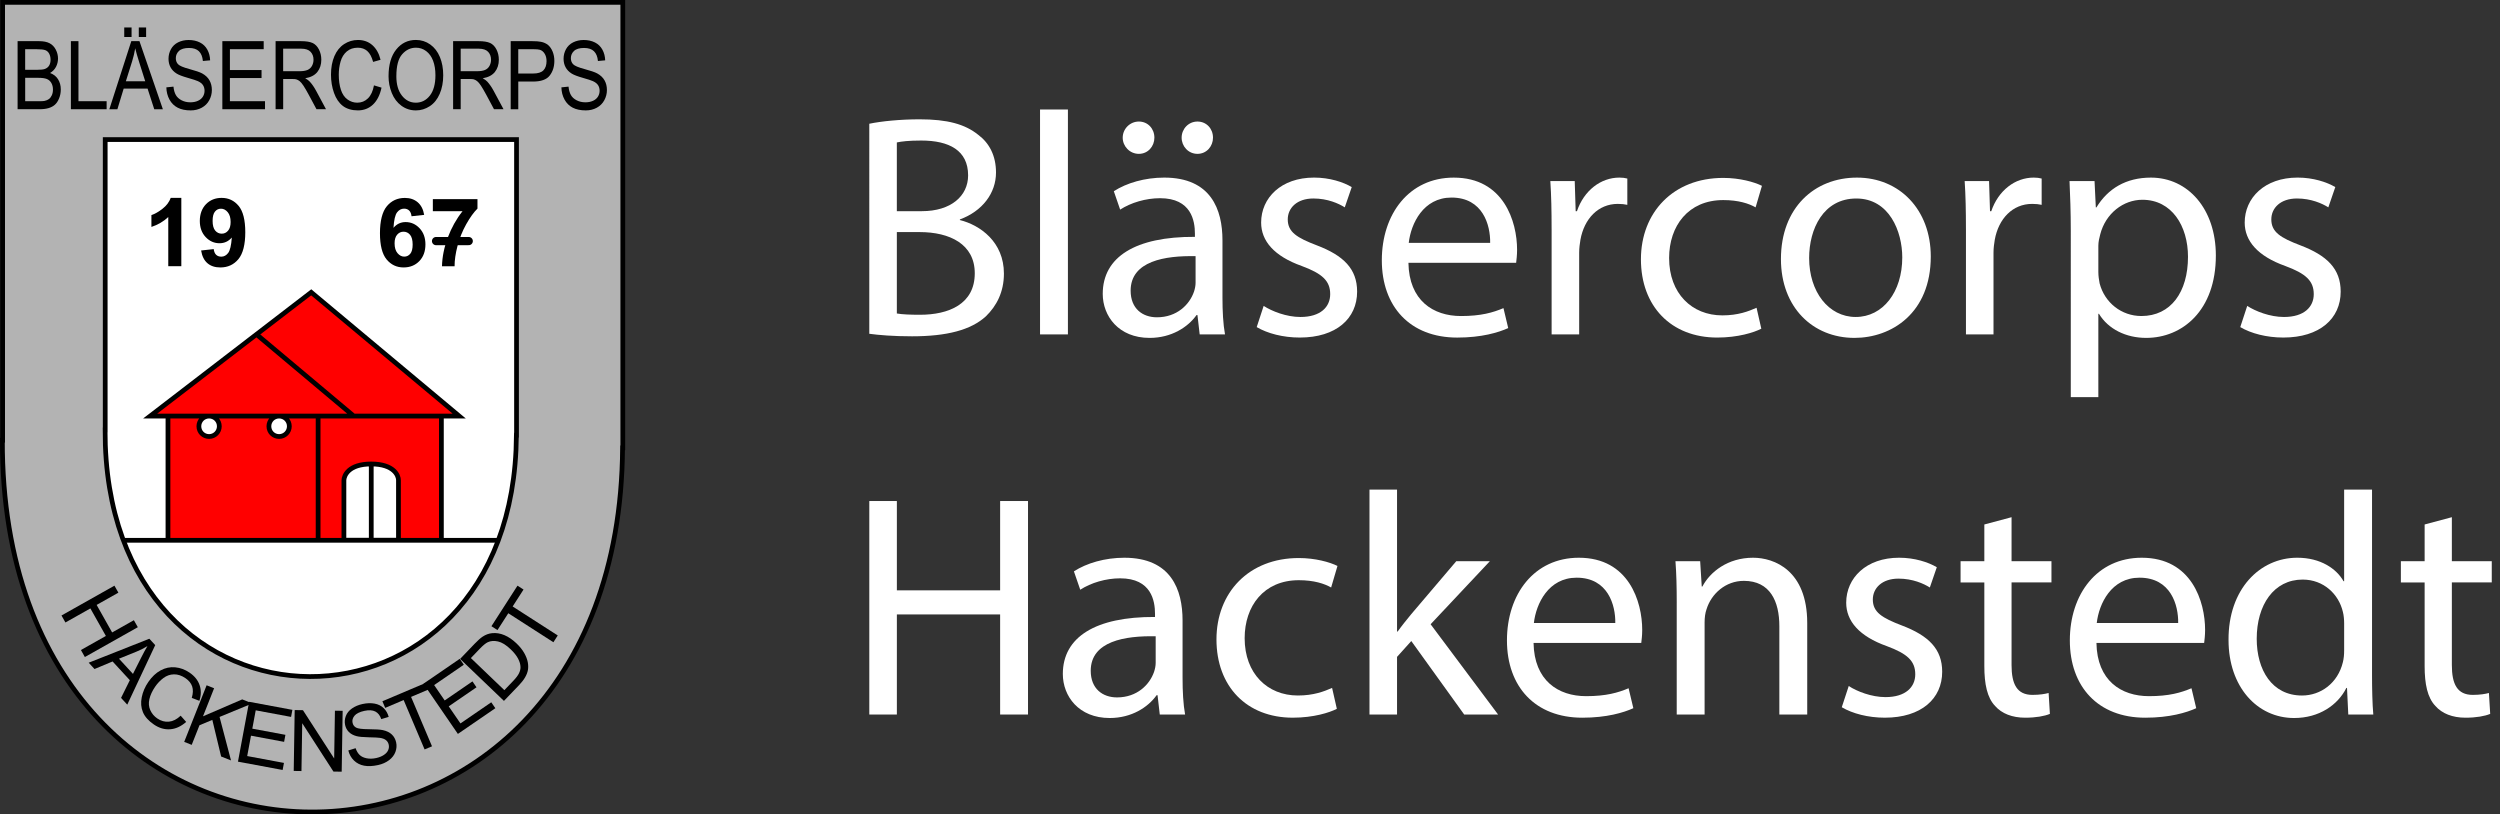 <?xml version="1.0" encoding="UTF-8"?><svg id="svg2" xmlns="http://www.w3.org/2000/svg" viewBox="0 0 2103 685.07"><rect x="0" y="0" width="2103" height="685.07" fill="#333333" stroke="none"/><defs><style>.cls-1,.cls-2{fill:#fff;}.cls-2{stroke-width:3.98px;}.cls-2,.cls-3,.cls-4,.cls-5{stroke:#000;}.cls-2,.cls-5{fill-rule:evenodd;}.cls-3{fill:#b3b3b3;}.cls-3,.cls-5{stroke-width:4px;}.cls-4{fill:none;stroke-linecap:round;stroke-width:6.9px;}.cls-5{fill:red;}</style></defs><g id="layer1"><g id="g3362"><path id="path3373" class="cls-3" d="M2.2,2V370.3h-.2c-1.2,416.7,519.1,415.2,521.7,6.4h.2V2H2.2Z"/><path id="rect2383" class="cls-2" d="M88.5,117.4v244.3h-.1c-.8,276.3,344.3,275.4,346,4.3h.1V117.4H88.5Z"/><path id="path3453" class="cls-5" d="M104.4,454.5H419m-277.7-.5v-104h-15l135.5-104.1,124.5,104.1h-15v104m-230-104h230m-155.5-68.7l81.8,68.7m-30,0v104m-83.1-95.4c0,4.7-3.8,8.6-8.6,8.6s-8.6-3.8-8.6-8.6,3.8-8.6,8.6-8.6h0c4.8,0,8.6,3.8,8.6,8.6Zm58.9,0c0,4.7-3.8,8.6-8.6,8.6s-8.6-3.8-8.6-8.6,3.8-8.6,8.6-8.6,8.6,3.8,8.6,8.6Zm68.9,31.7c-19.3,0-22.9,9.9-23,13.7h0v50.4h45.9v-50.4h0c.1-3.8-3.7-13.7-22.9-13.7Zm0,64.2v-64"/><g id="text3240"><g><path d="M152.53,223.95h-10.98v-41.37c-4.01,3.75-8.74,6.52-14.18,8.32v-9.96c2.86-.94,5.98-2.71,9.34-5.33s5.66-5.67,6.91-9.16h8.91v57.5h0Z"/><path d="M169.17,210.71l10.62-1.17c.26,2.16,.94,3.76,2.03,4.8,1.09,1.04,2.54,1.56,4.34,1.56,2.27,0,4.19-1.04,5.78-3.12s2.6-6.41,3.05-12.97c-2.76,3.2-6.21,4.8-10.35,4.8-4.51,0-8.39-1.74-11.66-5.21-3.27-3.48-4.9-8-4.9-13.57s1.72-10.49,5.18-14.04c3.45-3.55,7.84-5.33,13.18-5.33,5.81,0,10.57,2.25,14.3,6.74,3.72,4.49,5.59,11.88,5.59,22.17s-1.94,18.02-5.82,22.66-8.93,6.95-15.16,6.95c-4.48,0-8.1-1.19-10.86-3.57s-4.53-5.94-5.31-10.68v-.02Zm24.83-23.98c0-3.54-.81-6.29-2.44-8.24-1.63-1.95-3.51-2.93-5.64-2.93s-3.72,.8-5.06,2.4c-1.34,1.6-2.01,4.23-2.01,7.87s.73,6.41,2.19,8.14,3.28,2.6,5.47,2.6,3.89-.83,5.33-2.5c1.45-1.67,2.17-4.11,2.17-7.34h-.01Z"/></g></g><g id="text3285"><g><path d="M14.8,91.89V34.62h18.05c3.67,0,6.62,.58,8.84,1.74s3.96,2.94,5.22,5.35c1.26,2.41,1.89,4.93,1.89,7.56,0,2.45-.56,4.75-1.67,6.91-1.12,2.16-2.8,3.91-5.05,5.23,2.91,1.02,5.15,2.75,6.71,5.2,1.56,2.45,2.35,5.34,2.35,8.67,0,2.68-.48,5.18-1.43,7.48s-2.13,4.08-3.53,5.33-3.16,2.19-5.27,2.83-4.7,.96-7.76,.96H14.8Zm6.37-33.19h10.4c2.82,0,4.85-.22,6.07-.66,1.62-.57,2.84-1.52,3.66-2.85s1.23-2.99,1.23-5c0-1.9-.38-3.57-1.15-5.02s-1.86-2.43-3.28-2.97c-1.42-.53-3.86-.8-7.32-.8h-9.61v17.3Zm0,26.45h11.98c2.06,0,3.5-.09,4.33-.27,1.47-.31,2.69-.83,3.68-1.56,.98-.73,1.79-1.79,2.43-3.18,.63-1.39,.95-3,.95-4.82,0-2.13-.46-3.99-1.38-5.57-.92-1.58-2.19-2.68-3.82-3.32s-3.98-.96-7.04-.96h-11.12v19.69h-.01Z"/><path d="M59.63,91.89V34.62h6.37v50.51h23.69v6.76h-30.06Z"/><path d="M91.98,91.89l18.47-57.27h6.86l19.69,57.27h-7.25l-5.61-17.34h-20.11l-5.28,17.34h-6.77Zm12.53-60.78v-8.01h6.17v8.01h-6.17Zm1.35,37.27h16.31l-5.02-15.86c-1.53-4.82-2.67-8.78-3.41-11.88-.61,3.67-1.48,7.32-2.59,10.94l-5.28,16.8h-.01Zm10.89-37.27v-8.01h6.17v8.01h-6.17Z"/><path d="M139.92,73.49l6-.62c.28,2.87,.95,5.21,1.99,7.05,1.04,1.84,2.65,3.32,4.84,4.45s4.65,1.7,7.38,1.7c2.43,0,4.57-.43,6.43-1.29,1.86-.86,3.24-2.04,4.15-3.54,.91-1.5,1.36-3.13,1.36-4.9s-.44-3.37-1.31-4.71c-.88-1.34-2.32-2.47-4.33-3.38-1.29-.6-4.15-1.53-8.56-2.79-4.42-1.26-7.51-2.45-9.29-3.57-2.3-1.43-4.01-3.21-5.14-5.33-1.13-2.12-1.69-4.5-1.69-7.13,0-2.89,.69-5.59,2.07-8.11,1.38-2.51,3.39-4.42,6.04-5.72s5.59-1.95,8.83-1.95c3.56,0,6.71,.68,9.43,2.05,2.72,1.37,4.82,3.38,6.28,6.04,1.46,2.66,2.25,5.66,2.36,9.02l-6.1,.55c-.33-3.62-1.44-6.35-3.33-8.2-1.89-1.85-4.69-2.77-8.38-2.77s-6.66,.84-8.42,2.52-2.64,3.71-2.64,6.07c0,2.06,.62,3.75,1.87,5.08,1.23,1.33,4.42,2.69,9.6,4.08,5.17,1.39,8.72,2.61,10.65,3.65,2.8,1.54,4.87,3.48,6.2,5.84,1.33,2.36,2,5.07,2,8.14s-.73,5.92-2.2,8.61c-1.47,2.7-3.57,4.79-6.32,6.29s-5.84,2.25-9.27,2.25c-4.35,0-8-.76-10.94-2.27-2.94-1.51-5.25-3.78-6.92-6.82-1.67-3.03-2.55-6.46-2.64-10.29h0Z"/><path d="M187.04,91.89V34.62h34.78v6.76h-28.42v17.54h26.61v6.72h-26.61v19.49h29.53v6.76h-35.89Z"/><path d="M231.83,91.89V34.62h21.33c4.29,0,7.55,.51,9.78,1.54,2.23,1.03,4.01,2.85,5.35,5.45,1.33,2.6,2,5.48,2,8.63,0,4.06-1.1,7.49-3.31,10.27-2.21,2.79-5.62,4.56-10.24,5.31,1.68,.96,2.96,1.91,3.84,2.85,1.86,2.03,3.62,4.57,5.28,7.62l8.37,15.59h-8.01l-6.37-11.91c-1.86-3.44-3.39-6.07-4.59-7.89-1.2-1.82-2.28-3.1-3.23-3.83s-1.92-1.24-2.9-1.52c-.72-.18-1.9-.27-3.54-.27h-7.38v25.43h-6.38Zm6.37-31.99h13.68c2.91,0,5.18-.36,6.83-1.07,1.64-.72,2.89-1.86,3.74-3.44,.85-1.58,1.28-3.29,1.28-5.14,0-2.71-.83-4.93-2.48-6.68-1.65-1.74-4.26-2.62-7.83-2.62h-15.23v18.95h.01Z"/><path d="M314.58,71.81l6.37,1.91c-1.33,6.22-3.74,10.97-7.2,14.24-3.47,3.27-7.71,4.9-12.71,4.9s-9.4-1.26-12.65-3.77c-3.25-2.51-5.72-6.15-7.42-10.92s-2.54-9.88-2.54-15.35c0-5.96,.96-11.17,2.87-15.61,1.91-4.44,4.64-7.81,8.17-10.12,3.53-2.3,7.42-3.46,11.66-3.46,4.81,0,8.86,1.46,12.14,4.38,3.28,2.92,5.57,7.02,6.86,12.3l-6.27,1.76c-1.12-4.17-2.73-7.2-4.86-9.1-2.12-1.9-4.79-2.85-8.01-2.85-3.7,0-6.79,1.05-9.27,3.16s-4.23,4.94-5.23,8.5c-1.01,3.55-1.51,7.22-1.51,11,0,4.87,.6,9.12,1.79,12.75s3.05,6.35,5.56,8.14c2.51,1.8,5.24,2.7,8.17,2.7,3.57,0,6.58-1.22,9.06-3.67,2.47-2.45,4.14-6.08,5.02-10.9h0Z"/><path d="M326.85,64c0-9.5,2.14-16.95,6.43-22.32,4.29-5.38,9.82-8.07,16.6-8.07,4.44,0,8.44,1.26,12.01,3.79,3.56,2.53,6.28,6.05,8.15,10.57s2.8,9.64,2.8,15.37-.98,11-2.95,15.59c-1.97,4.58-4.76,8.05-8.37,10.41-3.61,2.36-7.5,3.54-11.68,3.54-4.53,0-8.57-1.3-12.14-3.91-3.57-2.6-6.27-6.16-8.1-10.66-1.84-4.5-2.76-9.27-2.76-14.3h.01Zm6.56,.11c0,6.9,1.56,12.34,4.68,16.31,3.12,3.97,7.03,5.96,11.73,5.96s8.73-2,11.83-6.02c3.09-4.01,4.64-9.7,4.64-17.07,0-4.66-.66-8.73-1.98-12.21s-3.26-6.17-5.81-8.09-5.41-2.87-8.58-2.87c-4.51,0-8.38,1.84-11.63,5.53s-4.87,9.84-4.87,18.46h-.01Z"/><path d="M381.16,91.89V34.62h21.33c4.29,0,7.55,.51,9.78,1.54,2.23,1.03,4.01,2.85,5.35,5.45,1.33,2.6,2,5.48,2,8.63,0,4.06-1.1,7.49-3.31,10.27-2.21,2.79-5.62,4.56-10.24,5.31,1.68,.96,2.96,1.91,3.84,2.85,1.86,2.03,3.62,4.57,5.28,7.62l8.37,15.59h-8.01l-6.37-11.91c-1.86-3.44-3.39-6.07-4.59-7.89-1.2-1.82-2.28-3.1-3.23-3.83s-1.92-1.24-2.9-1.52c-.72-.18-1.9-.27-3.54-.27h-7.38v25.43h-6.38Zm6.37-31.99h13.68c2.91,0,5.19-.36,6.83-1.07,1.64-.72,2.89-1.86,3.74-3.44,.85-1.58,1.28-3.29,1.28-5.14,0-2.71-.83-4.93-2.48-6.68-1.65-1.74-4.26-2.62-7.83-2.62h-15.22v18.95h0Z"/><path d="M429.59,91.89V34.62h18.15c3.19,0,5.63,.18,7.32,.55,2.36,.47,4.34,1.36,5.94,2.68s2.88,3.16,3.86,5.53c.97,2.37,1.46,4.97,1.46,7.81,0,4.87-1.3,8.99-3.9,12.36s-7.31,5.06-14.11,5.06h-12.34v23.28h-6.38Zm6.37-30.04h12.44c4.11,0,7.03-.91,8.76-2.73s2.59-4.39,2.59-7.7c0-2.4-.51-4.45-1.53-6.15-1.02-1.71-2.36-2.83-4.02-3.38-1.07-.34-3.05-.51-5.94-.51h-12.3v20.47h0Z"/><path d="M472.24,73.49l6.01-.62c.28,2.87,.95,5.21,1.98,7.05s2.65,3.32,4.84,4.45,4.65,1.7,7.38,1.7c2.43,0,4.57-.43,6.43-1.29s3.24-2.04,4.15-3.54,1.36-3.13,1.36-4.9-.44-3.37-1.31-4.71c-.88-1.34-2.32-2.47-4.33-3.38-1.29-.6-4.15-1.53-8.56-2.79-4.42-1.26-7.51-2.45-9.29-3.57-2.3-1.43-4.01-3.21-5.14-5.33-1.13-2.12-1.69-4.5-1.69-7.13,0-2.89,.69-5.59,2.07-8.11,1.38-2.51,3.39-4.42,6.04-5.72s5.59-1.95,8.83-1.95c3.56,0,6.71,.68,9.43,2.05s4.82,3.38,6.28,6.04,2.25,5.66,2.36,9.02l-6.1,.55c-.33-3.62-1.44-6.35-3.33-8.2-1.89-1.85-4.69-2.77-8.38-2.77s-6.66,.84-8.42,2.52-2.64,3.71-2.64,6.07c0,2.06,.62,3.75,1.87,5.08,1.23,1.33,4.42,2.69,9.6,4.08,5.17,1.39,8.72,2.61,10.65,3.65,2.8,1.54,4.87,3.48,6.2,5.84,1.33,2.36,2,5.07,2,8.14s-.73,5.92-2.2,8.61c-1.46,2.7-3.57,4.79-6.32,6.29-2.74,1.5-5.83,2.25-9.27,2.25-4.35,0-8-.76-10.94-2.27s-5.25-3.78-6.92-6.82c-1.67-3.03-2.55-6.46-2.64-10.29h0Z"/></g></g><g id="textPath3360"><path d="M51.71,517.76l44.55-25.09,3.32,5.89-18.29,10.3,13.04,23.16,18.29-10.3,3.32,5.89-44.55,25.09-3.32-5.9,21-11.83-13.04-23.16-21,11.83-3.32-5.9v.02Z"/><path d="M74.62,557.47l51.01-20.17,4.94,5.37-23.52,50.08-5.22-5.68,7.38-14.89-14.49-15.76-15.22,6.36-4.87-5.3h0Zm25.48-3.36l11.75,12.78,6.82-13.53c2.07-4.12,3.85-7.4,5.36-9.86-2.86,1.74-5.88,3.27-9.07,4.59l-14.86,6.02h0Z"/><path d="M151.98,602.04l4.63,5.24c-4.31,3.79-8.82,5.85-13.52,6.18-4.7,.33-9.25-1.01-13.65-4.02-4.56-3.12-7.63-6.58-9.21-10.38-1.59-3.81-1.92-7.98-1-12.51,.92-4.54,2.75-8.82,5.52-12.86,3.01-4.4,6.48-7.67,10.4-9.79,3.92-2.13,8.02-2.98,12.29-2.56,4.27,.42,8.27,1.91,12,4.46,4.23,2.89,7.05,6.4,8.46,10.53,1.41,4.12,1.35,8.53-.19,13.2l-6.39-2.47c1.12-3.75,1.23-6.96,.33-9.64s-2.77-4.98-5.6-6.92c-3.25-2.22-6.5-3.3-9.74-3.24-3.25,.06-6.21,1.11-8.89,3.13s-4.97,4.42-6.88,7.21c-2.46,3.59-4.08,7.09-4.87,10.49-.79,3.4-.53,6.52,.78,9.35,1.3,2.84,3.24,5.14,5.82,6.9,3.13,2.14,6.4,3.05,9.81,2.73s6.71-2,9.91-5.03h0Z"/><path d="M154.95,624.07l18.86-47.61,6.3,2.5-9.35,23.61,33-14.24,8.54,3.38-27.61,11.38,9.63,36.58-8.31-3.29-7.41-30.81-10.8,4.51-6.54,16.5-6.3-2.5h0Z"/><path d="M200.18,640.69l9.38-50.34,36.4,6.78-1.11,5.94-29.74-5.54-2.87,15.42,27.85,5.19-1.1,5.91-27.85-5.19-3.19,17.14,30.91,5.76-1.11,5.94-37.57-7h0Z"/><path d="M247.08,648.51l.81-51.21,6.95,.11,26.26,40.63,.64-40.2,6.5,.1-.81,51.21-6.95-.11-26.25-40.67-.64,40.24-6.5-.1h-.01Z"/><path d="M293.01,631.29l6.12-1.92c.84,2.44,1.98,4.34,3.42,5.71,1.43,1.37,3.39,2.29,5.89,2.79,2.49,.49,5.16,.42,8-.2,2.52-.55,4.67-1.42,6.44-2.59s2.98-2.52,3.64-4.04c.66-1.52,.82-3.05,.48-4.59-.34-1.57-1.1-2.84-2.27-3.81-1.17-.97-2.88-1.62-5.15-1.96-1.46-.23-4.6-.39-9.44-.48-4.84-.1-8.28-.43-10.34-1-2.66-.73-4.78-1.89-6.36-3.49s-2.62-3.54-3.12-5.84c-.55-2.52-.36-5.04,.59-7.55,.95-2.51,2.68-4.63,5.18-6.38,2.5-1.74,5.44-2.98,8.8-3.72,3.71-.81,7.11-.93,10.2-.36,3.09,.57,5.66,1.85,7.69,3.84,2.03,1.99,3.43,4.43,4.19,7.34l-6.24,1.87c-1.04-3.09-2.71-5.22-5.04-6.41-2.32-1.18-5.4-1.35-9.25-.51s-6.76,2.25-8.27,4.12-2.04,3.84-1.58,5.91c.39,1.8,1.37,3.13,2.92,4.01,1.53,.88,5.12,1.34,10.76,1.37,5.65,.04,9.57,.29,11.77,.76,3.21,.7,5.73,1.93,7.57,3.69,1.84,1.75,3.05,3.97,3.64,6.66,.58,2.66,.37,5.34-.63,8.03-1.01,2.69-2.79,5-5.36,6.93s-5.64,3.29-9.21,4.08c-4.53,.99-8.46,1.17-11.81,.52s-6.18-2.1-8.51-4.37c-2.32-2.27-3.89-5.06-4.72-8.39v-.02Z"/><path d="M357.17,630.43l-17.62-41.55-15.52,6.58-2.36-5.56,37.34-15.83,2.36,5.56-15.59,6.61,17.62,41.55-6.23,2.64Z"/><path d="M385.17,617.38l-28.97-42.23,30.53-20.95,3.42,4.98-24.95,17.11,8.87,12.93,23.36-16.03,3.4,4.96-23.36,16.03,9.86,14.37,25.92-17.78,3.42,4.98-31.51,21.62h.01Z"/><path d="M423.93,589.6l-36.87-35.33,12.17-12.7c2.75-2.87,5.02-4.89,6.82-6.06,2.51-1.65,5.12-2.61,7.82-2.88,3.51-.37,7,.19,10.48,1.67,3.48,1.49,6.87,3.8,10.15,6.95,2.8,2.68,4.97,5.39,6.5,8.12s2.52,5.28,2.96,7.66c.44,2.38,.48,4.57,.13,6.56-.35,2-1.14,4.05-2.37,6.17-1.23,2.12-2.91,4.3-5.05,6.53l-12.75,13.3h0Zm.33-9.04l7.54-7.87c2.33-2.43,3.93-4.56,4.8-6.37s1.29-3.53,1.26-5.14c-.05-2.27-.74-4.66-2.07-7.18-1.34-2.52-3.39-5.11-6.18-7.78-3.86-3.7-7.43-5.9-10.71-6.62s-6.15-.51-8.58,.63c-1.76,.82-4.02,2.69-6.8,5.59l-7.42,7.75,28.17,26.99h-.01Z"/></g><g id="text3299"><path d="M465.52,540.25l-37.94-24.39-9.11,14.17-5.08-3.26,21.92-34.1,5.08,3.26-9.15,14.23,37.94,24.39-3.66,5.69h0Z"/></g><g id="g3349"><g id="text3281"><g><path d="M356.81,180.75l-10.62,1.17c-.26-2.19-.94-3.8-2.03-4.84s-2.51-1.56-4.26-1.56c-2.32,0-4.28,1.04-5.88,3.12s-2.61,6.42-3.03,13.01c2.73-3.23,6.13-4.84,10.2-4.84,4.58,0,8.51,1.75,11.78,5.23,3.27,3.49,4.9,8,4.9,13.52,0,5.86-1.72,10.56-5.16,14.1-3.44,3.54-7.85,5.31-13.24,5.31-5.78,0-10.53-2.25-14.26-6.74-3.72-4.49-5.59-11.86-5.59-22.09s1.94-18.06,5.82-22.7c3.88-4.63,8.92-6.95,15.12-6.95,4.35,0,7.95,1.22,10.8,3.65,2.85,2.44,4.67,5.97,5.45,10.61Zm-24.88,23.95c0,3.57,.82,6.32,2.46,8.26,1.64,1.94,3.52,2.91,5.62,2.91s3.72-.79,5.08-2.38c1.35-1.59,2.03-4.19,2.03-7.81s-.73-6.45-2.19-8.18-3.28-2.6-5.47-2.6-3.89,.83-5.35,2.48-2.19,4.1-2.19,7.32h.01Z"/><path d="M364.11,177.7v-10.2h37.54v7.97c-3.1,3.05-6.25,7.42-9.45,13.12s-5.64,11.76-7.32,18.18-2.51,12.16-2.48,17.21h-10.59c.18-7.92,1.82-15.99,4.9-24.22,3.09-8.23,7.21-15.59,12.36-22.07h-24.96Z"/></g></g><path id="path3347" class="cls-4" d="M366.8,202.8h27.5"/></g></g></g><g><path class="cls-1" d="M731.25,104.1c10.13-2.13,26.11-3.73,42.37-3.73,23.18,0,38.1,4,49.3,13.06,9.33,6.93,14.92,17.59,14.92,31.71,0,17.32-11.46,32.51-30.38,39.44v.53c17.05,4.26,37.04,18.39,37.04,45.03,0,15.46-6.13,27.18-15.19,35.97-12.52,11.46-32.78,16.79-62.09,16.79-15.99,0-28.25-1.07-35.97-2.13V104.1Zm23.18,73.54h21.05c24.51,0,38.9-12.79,38.9-30.11,0-21.05-15.99-29.31-39.44-29.31-10.66,0-16.79,.8-20.52,1.6v57.82Zm0,86.07c4.53,.8,11.19,1.07,19.45,1.07,23.98,0,46.1-8.79,46.1-34.91,0-24.51-21.05-34.64-46.36-34.64h-19.19v68.48Z"/><path class="cls-1" d="M874.88,92.11h23.45v189.19h-23.45V92.11Z"/><path class="cls-1" d="M1009.17,281.3l-1.87-16.25h-.8c-7.19,10.13-21.05,19.19-39.44,19.19-26.11,0-39.44-18.39-39.44-37.04,0-31.18,27.71-48.23,77.54-47.96v-2.67c0-10.66-2.93-29.84-29.31-29.84-11.99,0-24.51,3.73-33.58,9.59l-5.33-15.46c10.66-6.93,26.11-11.46,42.37-11.46,39.44,0,49.03,26.91,49.03,52.76v48.23c0,11.19,.53,22.12,2.13,30.91h-21.32Zm-64.75-165.47c0-7.46,6.13-13.59,13.59-13.59s13.06,5.86,13.06,13.59c0,7.19-5.33,13.59-13.06,13.59s-13.59-6.4-13.59-13.59Zm61.29,99.66c-25.58-.53-54.62,4-54.62,29.04,0,15.19,10.12,22.38,22.12,22.38,16.79,0,27.45-10.66,31.18-21.58,.8-2.4,1.33-5.06,1.33-7.46v-22.38Zm-11.72-99.66c0-7.46,5.86-13.59,13.32-13.59s13.06,5.86,13.06,13.59c0,7.19-5.33,13.59-13.06,13.59s-13.32-6.4-13.32-13.59Z"/><path class="cls-1" d="M1063,257.32c6.93,4.53,19.19,9.33,30.91,9.33,17.05,0,25.05-8.53,25.05-19.19,0-11.19-6.66-17.32-23.98-23.72-23.18-8.26-34.11-21.05-34.11-36.51,0-20.78,16.79-37.84,44.5-37.84,13.06,0,24.51,3.73,31.71,7.99l-5.86,17.05c-5.06-3.2-14.39-7.46-26.38-7.46-13.86,0-21.58,7.99-21.58,17.59,0,10.66,7.73,15.46,24.51,21.85,22.38,8.53,33.84,19.72,33.84,38.9,0,22.65-17.59,38.64-48.23,38.64-14.12,0-27.18-3.46-36.24-8.79l5.86-17.85Z"/><path class="cls-1" d="M1184.77,221.08c.53,31.71,20.78,44.77,44.23,44.77,16.79,0,26.91-2.93,35.71-6.66l4,16.79c-8.26,3.73-22.38,7.99-42.9,7.99-39.7,0-63.42-26.11-63.42-65.02s22.92-69.55,60.49-69.55c42.1,0,53.29,37.04,53.29,60.75,0,4.8-.53,8.53-.8,10.93h-90.6Zm68.75-16.79c.27-14.92-6.13-38.1-32.51-38.1-23.72,0-34.11,21.85-35.97,38.1h68.48Z"/><path class="cls-1" d="M1305.21,192.57c0-15.19-.27-28.25-1.07-40.24h20.52l.8,25.31h1.07c5.86-17.32,19.99-28.25,35.71-28.25,2.66,0,4.53,.27,6.66,.8v22.12c-2.4-.53-4.8-.8-7.99-.8-16.52,0-28.25,12.52-31.44,30.11-.53,3.2-1.07,6.93-1.07,10.93v68.75h-23.18v-88.73Z"/><path class="cls-1" d="M1481.61,276.5c-6.13,3.2-19.72,7.46-37.04,7.46-38.9,0-64.22-26.38-64.22-65.82s27.18-68.48,69.28-68.48c13.86,0,26.11,3.46,32.51,6.66l-5.33,18.12c-5.6-3.2-14.39-6.13-27.18-6.13-29.58,0-45.57,21.85-45.57,48.76,0,29.84,19.19,48.23,44.77,48.23,13.32,0,22.12-3.46,28.78-6.4l4,17.59Z"/><path class="cls-1" d="M1624.17,215.75c0,47.7-33.04,68.48-64.22,68.48-34.91,0-61.82-25.58-61.82-66.35,0-43.17,28.25-68.48,63.95-68.48s62.09,26.91,62.09,66.35Zm-102.32,1.33c0,28.25,16.25,49.56,39.17,49.56s39.17-21.05,39.17-50.1c0-21.85-10.92-49.56-38.64-49.56s-39.7,25.58-39.7,50.1Z"/><path class="cls-1" d="M1653.75,192.57c0-15.19-.27-28.25-1.07-40.24h20.52l.8,25.31h1.07c5.86-17.32,19.99-28.25,35.71-28.25,2.66,0,4.53,.27,6.66,.8v22.12c-2.4-.53-4.8-.8-7.99-.8-16.52,0-28.25,12.52-31.44,30.11-.53,3.2-1.07,6.93-1.07,10.93v68.75h-23.18v-88.73Z"/><path class="cls-1" d="M1741.95,194.43c0-16.52-.53-29.84-1.07-42.1h21.05l1.07,22.12h.53c9.59-15.72,24.78-25.05,45.83-25.05,31.18,0,54.62,26.38,54.62,65.55,0,46.36-28.25,69.28-58.62,69.28-17.05,0-31.98-7.46-39.7-20.25h-.53v70.08h-23.18V194.43Zm23.18,34.37c0,3.46,.53,6.66,1.07,9.59,4.26,16.25,18.39,27.45,35.17,27.45,24.78,0,39.17-20.25,39.17-49.83,0-25.85-13.59-47.96-38.37-47.96-15.99,0-30.91,11.46-35.44,29.04-.8,2.93-1.6,6.4-1.6,9.59v22.12Z"/><path class="cls-1" d="M1890.37,257.32c6.93,4.53,19.19,9.33,30.91,9.33,17.05,0,25.05-8.53,25.05-19.19,0-11.19-6.66-17.32-23.98-23.72-23.18-8.26-34.11-21.05-34.11-36.51,0-20.78,16.79-37.84,44.5-37.84,13.06,0,24.51,3.73,31.71,7.99l-5.86,17.05c-5.06-3.2-14.39-7.46-26.38-7.46-13.86,0-21.58,7.99-21.58,17.59,0,10.66,7.73,15.46,24.51,21.85,22.38,8.53,33.84,19.72,33.84,38.9,0,22.65-17.59,38.64-48.23,38.64-14.12,0-27.18-3.46-36.24-8.79l5.86-17.85Z"/><path class="cls-1" d="M754.44,421.46v75.14h86.87v-75.14h23.45v179.6h-23.45v-84.2h-86.87v84.2h-23.18v-179.6h23.18Z"/><path class="cls-1" d="M975.6,601.06l-1.87-16.25h-.8c-7.19,10.12-21.05,19.18-39.44,19.18-26.11,0-39.44-18.39-39.44-37.04,0-31.18,27.71-48.23,77.54-47.96v-2.66c0-10.66-2.93-29.84-29.31-29.84-11.99,0-24.51,3.73-33.58,9.59l-5.33-15.45c10.66-6.93,26.11-11.46,42.37-11.46,39.44,0,49.03,26.91,49.03,52.76v48.23c0,11.19,.53,22.12,2.13,30.91h-21.32Zm-3.46-65.82c-25.58-.53-54.62,4-54.62,29.04,0,15.19,10.12,22.38,22.12,22.38,16.79,0,27.45-10.66,31.18-21.58,.8-2.4,1.33-5.06,1.33-7.46v-22.38Z"/><path class="cls-1" d="M1124.55,596.26c-6.13,3.2-19.72,7.46-37.04,7.46-38.9,0-64.22-26.38-64.22-65.82s27.18-68.48,69.28-68.48c13.86,0,26.11,3.46,32.51,6.66l-5.33,18.12c-5.6-3.2-14.39-6.13-27.18-6.13-29.58,0-45.57,21.85-45.57,48.76,0,29.84,19.19,48.23,44.77,48.23,13.32,0,22.12-3.46,28.78-6.39l4,17.59Z"/><path class="cls-1" d="M1175.18,531.25h.53c3.2-4.53,7.73-10.13,11.46-14.66l37.84-44.5h28.25l-49.83,53.03,56.76,75.94h-28.51l-44.5-61.82-11.99,13.32v48.5h-23.18v-189.19h23.18v119.38Z"/><path class="cls-1" d="M1290.03,540.84c.53,31.71,20.78,44.77,44.23,44.77,16.79,0,26.91-2.93,35.71-6.66l4,16.79c-8.26,3.73-22.38,7.99-42.9,7.99-39.7,0-63.42-26.11-63.42-65.02s22.92-69.55,60.49-69.55c42.1,0,53.29,37.04,53.29,60.75,0,4.8-.53,8.53-.8,10.92h-90.6Zm68.75-16.79c.27-14.92-6.13-38.1-32.51-38.1-23.72,0-34.11,21.85-35.97,38.1h68.48Z"/><path class="cls-1" d="M1410.47,507c0-13.32-.27-24.25-1.07-34.91h20.78l1.33,21.32h.53c6.4-12.26,21.32-24.25,42.63-24.25,17.85,0,45.57,10.66,45.57,54.89v77.01h-23.45v-74.34c0-20.78-7.73-38.1-29.84-38.1-15.46,0-27.45,10.93-31.44,23.98-1.07,2.93-1.6,6.93-1.6,10.92v77.54h-23.45v-94.06Z"/><path class="cls-1" d="M1555.16,577.08c6.93,4.53,19.19,9.33,30.91,9.33,17.05,0,25.05-8.53,25.05-19.19,0-11.19-6.66-17.32-23.98-23.72-23.18-8.26-34.11-21.05-34.11-36.5,0-20.78,16.79-37.84,44.5-37.84,13.06,0,24.51,3.73,31.71,7.99l-5.86,17.05c-5.06-3.2-14.39-7.46-26.38-7.46-13.86,0-21.58,7.99-21.58,17.59,0,10.66,7.73,15.46,24.51,21.85,22.38,8.53,33.84,19.72,33.84,38.9,0,22.65-17.59,38.64-48.23,38.64-14.12,0-27.18-3.46-36.24-8.79l5.86-17.85Z"/><path class="cls-1" d="M1692.12,435.05v37.04h33.57v17.85h-33.57v69.55c0,15.99,4.53,25.05,17.59,25.05,6.13,0,10.66-.8,13.59-1.6l1.07,17.59c-4.53,1.87-11.72,3.2-20.78,3.2-10.92,0-19.72-3.46-25.31-9.86-6.66-6.93-9.06-18.39-9.06-33.57v-70.35h-19.99v-17.85h19.99v-30.91l22.92-6.13Z"/><path class="cls-1" d="M1763.53,540.84c.53,31.71,20.78,44.77,44.23,44.77,16.79,0,26.91-2.93,35.71-6.66l4,16.79c-8.26,3.73-22.38,7.99-42.9,7.99-39.7,0-63.42-26.11-63.42-65.02s22.92-69.55,60.49-69.55c42.1,0,53.29,37.04,53.29,60.75,0,4.8-.53,8.53-.8,10.92h-90.6Zm68.75-16.79c.27-14.92-6.13-38.1-32.51-38.1-23.72,0-34.11,21.85-35.97,38.1h68.48Z"/><path class="cls-1" d="M1995.35,411.87v155.88c0,11.46,.27,24.51,1.07,33.31h-21.05l-1.07-22.38h-.53c-7.19,14.39-22.92,25.31-43.97,25.31-31.18,0-55.16-26.38-55.16-65.55-.27-42.9,26.38-69.28,57.82-69.28,19.72,0,33.04,9.33,38.9,19.72h.53v-77.01h23.45Zm-23.45,112.71c0-2.93-.27-6.93-1.07-9.86-3.46-14.92-16.25-27.18-33.84-27.18-24.25,0-38.64,21.32-38.64,49.83,0,26.11,12.79,47.7,38.1,47.7,15.72,0,30.11-10.39,34.37-27.98,.8-3.2,1.07-6.39,1.07-10.12v-22.38Z"/><path class="cls-1" d="M2062.5,435.05v37.04h33.57v17.85h-33.57v69.55c0,15.99,4.53,25.05,17.59,25.05,6.13,0,10.66-.8,13.59-1.6l1.07,17.59c-4.53,1.87-11.72,3.2-20.78,3.2-10.92,0-19.72-3.46-25.31-9.86-6.66-6.93-9.06-18.39-9.06-33.57v-70.35h-19.99v-17.85h19.99v-30.91l22.92-6.13Z"/></g></svg>